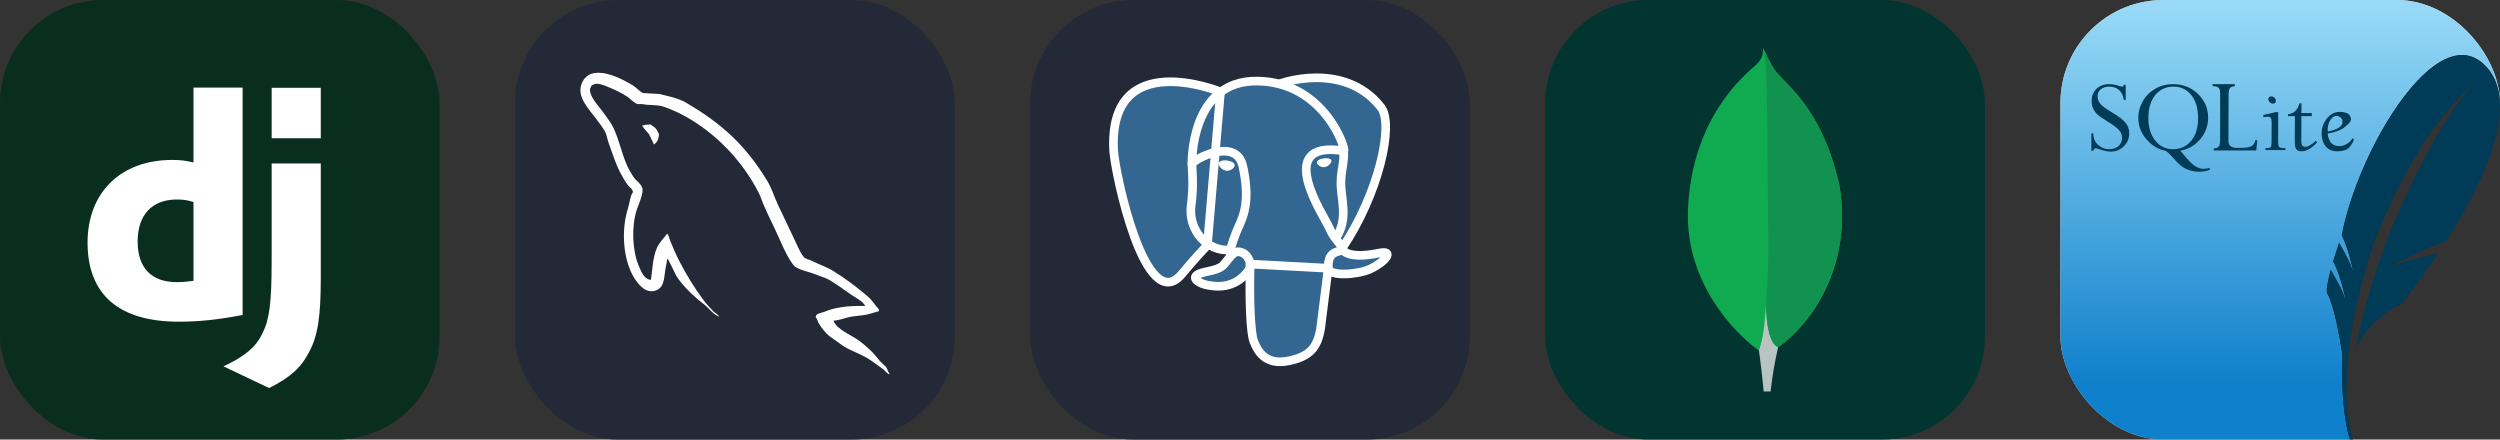 
  <svg width="273" height="48" viewBox="0 0 1456 256" fill="none" xmlns="http://www.w3.org/2000/svg" xmlns:xlink="http://www.w3.org/1999/xlink" version="1.1">
    
        <rect x="0" y="0" width="1456" height="256" fill="#333333" stroke="none"/>
    
        <g transform="translate(0, 0)">
          <svg width="256" height="256" viewBox="0 0 256 256" fill="none" xmlns="http://www.w3.org/2000/svg">
<rect width="256" height="256" rx="60" fill="#092E20"/>
<path d="M112.689 51H141.304V183.45C126.625 186.237 115.848 187.352 104.143 187.352C69.209 187.351 51 171.559 51 141.271C51 112.098 70.325 93.147 100.24 93.147C104.885 93.147 108.415 93.517 112.689 94.632V51ZM112.689 117.671C109.345 116.558 106.558 116.186 103.028 116.186C88.535 116.186 80.172 125.105 80.172 140.712C80.172 155.95 88.163 164.311 102.842 164.311C105.999 164.311 108.602 164.125 112.689 163.569V117.671Z" fill="white"/>
<path d="M186.826 95.189V161.522C186.826 184.378 185.154 195.34 180.137 204.817C175.491 213.923 169.359 219.682 156.724 226L130.153 213.364C142.788 207.419 148.92 202.218 152.821 194.225C156.91 186.05 158.212 176.573 158.212 151.675V95.189H186.826ZM158.212 51.152H186.826V80.51H158.212V51.152Z" fill="white"/>
</svg>

        </g>
         
        <g transform="translate(300, 0)">
          <svg xmlns="http://www.w3.org/2000/svg" width="256" height="256" fill="none" viewBox="0 0 256 256"><rect width="256" height="256" fill="#242938" rx="60"/><g clip-path="url(#clip0_7_147)"><path fill="#fff" fill-rule="evenodd" d="M203.801 178.21C194.011 177.938 186.416 178.941 180.051 181.619C178.218 182.355 175.277 182.355 175.035 184.662C176.015 185.63 176.133 187.214 176.992 188.556C178.459 190.991 181.033 194.271 183.357 195.973L191.191 201.571C195.965 204.488 201.351 206.193 206.002 209.113C208.696 210.817 211.388 213.007 214.082 214.834C215.454 215.807 216.285 217.392 218 217.997V217.629C217.144 216.538 216.897 214.957 216.044 213.735L212.367 210.209C208.82 205.465 204.41 201.325 199.636 197.922C195.718 195.245 187.152 191.596 185.56 187.097L185.319 186.824C188.008 186.552 191.191 185.605 193.764 184.875C197.929 183.784 201.721 184.024 206.002 182.93L211.882 181.226V180.135C209.678 177.946 208.087 175.025 205.763 172.959C199.521 167.606 192.661 162.373 185.56 157.994C181.766 155.562 176.868 153.977 172.829 151.913C171.356 151.182 168.911 150.817 168.055 149.601C165.846 146.929 164.625 143.397 163.034 140.232L152.997 119.064C150.794 114.319 149.444 109.574 146.755 105.195C134.144 84.512 120.431 71.983 99.375 59.693C94.848 57.138 89.462 56.039 83.735 54.703L74.555 54.212C72.593 53.362 70.636 51.049 68.922 49.953C61.944 45.574 43.947 36.085 38.803 48.59C35.497 56.497 43.701 64.282 46.486 68.299C48.571 71.097 51.26 74.26 52.733 77.423C53.556 79.49 53.831 81.682 54.69 83.872C56.646 89.224 58.484 95.188 61.055 100.178C62.427 102.733 63.867 105.413 65.582 107.723C66.562 109.086 68.277 109.67 68.642 111.859C66.927 114.294 66.809 117.94 65.829 120.986C61.42 134.734 63.135 151.766 69.377 161.888C71.339 164.928 75.962 171.622 82.234 169.065C87.744 166.875 86.515 159.941 88.106 153.857C88.477 152.399 88.23 151.425 88.962 150.449V150.722L93.983 160.819C97.778 166.78 104.391 172.986 109.897 177.125C112.833 179.315 115.16 183.089 118.831 184.425V184.057H118.59C117.854 182.966 116.751 182.475 115.772 181.624C113.569 179.435 111.121 176.757 109.406 174.325C104.267 167.513 99.74 159.968 95.698 152.183C93.737 148.412 92.022 144.275 90.436 140.504C89.695 139.043 89.695 136.85 88.474 136.125C86.635 138.797 83.947 141.115 82.594 144.398C80.267 149.628 80.026 156.077 79.17 162.769C78.676 162.891 78.895 162.769 78.676 163.041C74.763 162.071 73.413 158.051 71.945 154.648C68.274 146.01 67.659 132.141 70.842 122.164C71.698 119.609 75.375 111.579 73.907 109.146C73.166 106.834 70.724 105.498 69.374 103.671C67.783 101.359 66.073 98.441 64.971 95.886C62.035 89.069 60.567 81.529 57.381 74.715C55.908 71.552 53.34 68.266 51.257 65.349C48.93 62.063 46.365 59.751 44.526 55.859C43.915 54.496 43.059 52.331 44.038 50.869C44.279 49.896 44.773 49.506 45.748 49.288C47.339 47.924 51.872 49.653 53.463 50.379C57.99 52.205 61.785 53.907 65.58 56.459C67.294 57.675 69.133 59.988 71.336 60.599H73.91C77.828 61.449 82.232 60.871 85.9 61.962C92.389 64.034 98.264 67.072 103.532 70.36C119.567 80.458 132.792 94.814 141.725 111.971C143.193 114.769 143.805 117.324 145.155 120.244C147.729 126.208 150.912 132.289 153.477 138.132C156.051 143.85 158.498 149.694 162.17 154.438C164.008 156.993 171.35 158.329 174.654 159.668C177.104 160.759 180.896 161.741 183.105 163.077C187.264 165.632 191.427 168.552 195.342 171.35C197.298 172.806 203.423 175.849 203.787 178.276L203.801 178.21ZM78.958 72.487C77.267 72.472 75.581 72.677 73.943 73.095V73.368H74.184C75.164 75.315 76.879 76.654 78.102 78.358L80.92 84.199L81.162 83.926C82.876 82.71 83.735 80.763 83.735 77.845C83 76.995 82.879 76.141 82.267 75.29C81.532 74.074 79.941 73.463 78.958 72.493V72.487Z" clip-rule="evenodd"/></g><defs><clipPath id="clip0_7_147"><rect width="180" height="180" fill="#fff" transform="translate(38 38)"/></clipPath></defs></svg>
        </g>
         
        <g transform="translate(600, 0)">
          <svg xmlns="http://www.w3.org/2000/svg" width="256" height="256" fill="none" viewBox="0 0 256 256"><rect width="256" height="256" fill="#242938" rx="60"/><path fill="#336791" d="M203.48 148.688C183.16 152.878 181.684 145.995 181.684 145.995C203.15 114.143 212.129 73.713 204.38 63.82C183.259 36.82 146.689 49.596 146.077 49.927L145.88 49.962C141.414 49.066 136.873 48.592 132.317 48.548C123.12 48.408 116.145 50.96 110.844 54.975C110.844 54.975 45.608 28.102 48.645 88.774C49.292 101.684 67.138 186.509 88.442 160.845C96.289 151.409 103.812 143.484 103.812 143.484C107.539 145.966 112.018 147.232 116.708 146.775L117.073 146.466C116.966 147.681 117.016 148.905 117.221 150.108C111.737 156.239 113.354 157.315 102.385 159.572C91.29 161.857 97.815 165.928 102.062 166.997C107.223 168.291 119.162 170.119 127.234 158.827L126.91 160.113C129.062 161.836 130.566 171.314 130.313 179.906C130.06 188.499 129.891 194.391 131.579 199.003C133.266 203.616 134.954 213.98 149.368 210.956C161.413 208.376 167.649 201.675 168.528 190.524C169.147 182.592 170.539 183.759 170.638 176.672L171.763 173.311C173.049 162.553 171.973 159.087 179.391 160.704L181.198 160.866C186.662 161.112 193.813 159.987 198.003 158.039C207.038 153.849 212.396 146.845 203.487 148.688H203.48Z"/><path stroke="#fff" stroke-linecap="round" stroke-linejoin="round" stroke-width="5.034" d="M146.07 48.596C143.82 49.299 182.38 34.498 204.303 62.504C212.038 72.397 203.073 112.827 181.606 144.678M128.098 153.784C127.536 173.795 128.239 193.946 130.194 198.784C132.148 203.621 136.346 213.198 150.767 210.118C162.812 207.538 167.199 202.538 169.098 191.506L173.548 156.231L128.098 153.784ZM110.816 53.469C110.816 53.469 45.538 26.778 48.575 87.451C49.222 100.36 67.067 185.185 88.372 159.521C96.148 150.148 103.18 142.815 103.18 142.815L110.816 53.469Z"/><path stroke="#fff" stroke-linecap="round" stroke-linejoin="bevel" stroke-width="5.034" d="M181.613 144.664C181.613 144.664 183.02 151.555 203.41 147.35C212.319 145.508 206.954 152.511 197.926 156.702C190.515 160.147 173.893 161.026 173.619 156.28C172.916 144.01 182.366 147.737 181.684 144.664C181.065 141.894 176.832 139.18 174.048 132.402C171.608 126.495 140.579 81.144 182.654 87.873C184.201 87.556 171.685 47.795 132.31 47.218C92.935 46.642 94.18 95.628 94.18 95.628"/><path stroke="#fff" stroke-linejoin="round" stroke-width="5.034" d="M117.08 148.869C111.596 155 113.213 156.076 102.245 158.333C91.149 160.618 97.674 164.689 101.921 165.758C107.082 167.052 119.021 168.88 127.093 157.58C129.554 154.135 127.079 148.651 123.704 147.259C122.073 146.584 119.893 145.74 117.095 148.876L117.08 148.869Z"/><path stroke="#fff" stroke-linecap="round" stroke-linejoin="round" stroke-width="5.034" d="M116.722 148.763C116.159 145.156 117.903 140.874 119.766 135.854C122.565 128.331 129.02 120.807 123.859 96.922C120.013 79.133 94.187 93.216 94.187 95.628C94.187 98.04 95.354 107.863 93.765 119.288C91.677 134.209 103.257 146.823 116.588 145.536"/><path fill="#fff" stroke="#fff" stroke-width="1.68" d="M110.577 95.269C110.457 96.092 112.088 98.293 114.205 98.588C116.321 98.884 118.128 97.168 118.248 96.338C118.367 95.509 116.736 94.609 114.62 94.313C112.503 94.018 110.682 94.454 110.577 95.269V95.269Z"/><path fill="#fff" stroke="#fff" stroke-width=".837" d="M175.011 93.589C175.123 94.412 173.499 96.612 171.383 96.908C169.266 97.203 167.445 95.487 167.34 94.658C167.234 93.828 168.852 92.928 170.968 92.633C173.084 92.338 174.905 92.773 175.011 93.589Z"/><path stroke="#fff" stroke-linecap="round" stroke-linejoin="round" stroke-width="5.034" d="M182.577 87.887C182.928 94.356 181.184 98.75 180.959 105.634C180.636 115.632 185.727 127.079 178.055 138.54"/></svg>
        </g>
         
        <g transform="translate(900, 0)">
          <svg xmlns="http://www.w3.org/2000/svg" width="256" height="256" fill="none" viewBox="0 0 256 256"><rect width="256" height="256" fill="#023430" rx="60"/><path fill="#10AA50" d="M171.173 107.591C160.636 61.11 138.676 48.736 133.074 39.989C130.764 36.135 128.717 32.13 126.949 28C126.653 32.129 126.109 34.731 122.599 37.862C115.552 44.145 85.622 68.535 83.103 121.348C80.756 170.59 119.303 200.953 124.395 204.092C128.311 206.019 133.08 204.133 135.407 202.364C153.988 189.612 179.376 155.614 171.193 107.591"/><path fill="#B8C4C2" d="M128.545 177.871C127.575 190.059 126.88 197.141 124.416 204.106C124.416 204.106 126.033 215.709 127.169 228H131.188C132.147 219.345 133.61 210.753 135.572 202.268C130.369 199.708 128.745 188.566 128.545 177.871Z"/><path fill="#12924F" d="M135.565 202.275C130.307 199.846 128.786 188.469 128.552 177.871C129.852 160.388 130.231 142.849 129.688 125.326C129.412 116.132 129.818 40.168 127.423 29.046C129.062 32.813 130.949 36.466 133.074 39.982C138.676 48.736 160.643 61.11 171.173 107.591C179.376 155.532 154.126 189.44 135.565 202.275Z"/></svg>
        </g>
         
        <g transform="translate(1200, 0)">
          <svg width="256" height="256" viewBox="0 0 256 256" fill="none" xmlns="http://www.w3.org/2000/svg">
<g clip-path="url(#clip0_307_145)">
<path d="M60 0C26.863 0 0 26.863 0 60V196C0 229.137 26.863 256 60 256H168.46C166.681 250.757 165.288 242.454 164.504 232.977C163.829 224.825 163.605 215.806 163.979 207.107C163.878 205.821 163.817 204.985 163.817 204.985C163.817 204.985 161.943 192.375 159.246 182.016C158.052 177.418 156.693 173.26 155.266 170.85C154.531 169.607 155.346 164.499 157.397 156.934C158.597 159.005 163.66 167.866 164.677 170.722C165.822 173.95 166.062 174.875 166.062 174.875C166.062 174.875 163.285 160.603 158.729 152.275C159.728 148.908 160.921 145.187 162.271 141.209C163.849 143.976 167.436 150.33 168.732 153.341C168.852 153.62 168.96 153.882 169.039 154.098C169.223 154.62 169.378 155.063 169.517 155.469C170.248 157.587 170.426 158.261 170.426 158.261C170.426 158.261 170.155 156.875 169.651 154.737C169.438 153.834 169.173 152.772 168.878 151.641C167.73 147.232 165.986 141.46 163.753 136.937C169.485 107.143 187.934 68.13 207.81 47.069C209.523 45.255 211.244 43.558 212.968 42.028C224.587 31.727 236.36 28.248 246.083 36.91C253.117 43.177 255.995 51.835 256 61.8V60C256 26.863 229.137 0 196 0H60Z" fill="#D9D9D9"/>
<path d="M60 0C26.863 0 0 26.863 0 60V196C0 229.137 26.863 256 60 256H168.46C166.681 250.757 165.288 242.454 164.504 232.977C163.829 224.825 163.605 215.806 163.979 207.107C163.878 205.821 163.817 204.985 163.817 204.985C163.817 204.985 161.943 192.375 159.246 182.016C158.052 177.418 156.693 173.26 155.266 170.85C154.531 169.607 155.346 164.499 157.397 156.934C158.597 159.005 163.66 167.866 164.677 170.722C165.822 173.95 166.062 174.875 166.062 174.875C166.062 174.875 163.285 160.603 158.729 152.275C159.728 148.908 160.921 145.187 162.271 141.209C163.849 143.976 167.436 150.33 168.732 153.341C168.852 153.62 168.96 153.882 169.039 154.098C169.223 154.62 169.378 155.063 169.517 155.469C170.248 157.587 170.426 158.261 170.426 158.261C170.426 158.261 170.155 156.875 169.651 154.737C169.438 153.834 169.173 152.772 168.878 151.641C167.73 147.232 165.986 141.46 163.753 136.937C169.485 107.143 187.934 68.13 207.81 47.069C209.523 45.255 211.244 43.558 212.968 42.028C224.587 31.727 236.36 28.248 246.083 36.91C253.117 43.177 255.995 51.835 256 61.8V60C256 26.863 229.137 0 196 0H60Z" fill="url(#paint0_linear_307_145)"/>
<path d="M246.083 36.91C236.36 28.248 224.587 31.727 212.968 42.028C211.244 43.558 209.523 45.255 207.81 47.069C187.934 68.13 169.485 107.143 163.753 136.937C165.986 141.46 167.73 147.232 168.878 151.641C169.173 152.772 169.438 153.834 169.651 154.737C170.155 156.875 170.426 158.261 170.426 158.261C170.426 158.261 170.248 157.587 169.517 155.469C169.378 155.063 169.223 154.62 169.039 154.098C168.96 153.882 168.852 153.62 168.732 153.341C167.436 150.33 163.849 143.976 162.271 141.209C160.921 145.187 159.728 148.908 158.729 152.275C163.285 160.603 166.062 174.875 166.062 174.875C166.062 174.875 165.822 173.95 164.677 170.722C163.66 167.866 158.597 159.005 157.397 156.934C155.346 164.499 154.531 169.607 155.266 170.85C156.693 173.26 158.052 177.418 159.246 182.016C161.943 192.375 163.817 204.985 163.817 204.985C163.817 204.985 163.878 205.821 163.979 207.107C163.605 215.806 163.829 224.825 164.504 232.977C165.397 243.768 167.079 253.039 169.223 258L170.678 257.207C167.53 247.433 166.251 234.623 166.811 219.849C167.658 197.268 172.861 170.036 182.473 141.653C198.713 98.806 221.245 64.429 241.867 48.011C223.071 64.967 197.632 119.85 190.017 140.174C181.491 162.933 175.448 184.291 171.807 204.753C178.09 185.57 198.405 177.324 198.405 177.324C198.405 177.324 208.369 165.05 220.013 147.514C213.038 149.103 201.585 151.823 197.748 153.433C192.09 155.804 190.565 156.613 190.565 156.613C190.565 156.613 208.895 145.463 224.621 140.415C246.249 106.39 269.811 58.053 246.083 36.91" fill="#003B57"/>
<path d="M28.52 49C25.457 49 22.966 49.895 21.057 51.683C19.147 53.473 18.179 55.82 18.179 58.695C18.179 60.185 18.419 61.543 18.893 62.788C19.367 64.035 20.105 65.191 21.096 66.235C22.088 67.28 24.073 68.7 27.032 70.505C30.662 72.691 33.037 74.466 34.177 75.851C35.318 77.236 35.884 78.687 35.884 80.199C35.884 82.225 35.209 83.841 33.82 85.056C32.429 86.272 30.569 86.878 28.262 86.878C25.829 86.878 23.71 86.032 21.89 84.351C20.071 82.669 19.152 80.443 19.131 77.653H18V87.779H19.131C19.477 86.82 19.955 86.329 20.58 86.329C20.881 86.329 21.586 86.534 22.684 86.917C25.356 87.855 27.55 88.308 29.274 88.308C32.246 88.308 34.783 87.281 36.897 85.194C39.007 83.107 40.073 80.591 40.073 77.653C40.073 75.375 39.369 73.349 37.989 71.582C36.608 69.813 33.922 67.756 29.91 65.393C26.457 63.346 24.215 61.679 23.181 60.379C22.145 59.081 21.613 57.646 21.613 56.07C21.613 54.366 22.247 52.998 23.498 51.977C24.75 50.955 26.389 50.449 28.441 50.449C30.75 50.449 32.674 51.125 34.197 52.486C35.718 53.849 36.598 55.738 36.857 58.166H37.989V49.392H36.936C36.808 49.839 36.689 50.125 36.579 50.254C36.473 50.381 36.268 50.449 35.964 50.449C35.598 50.449 34.945 50.297 34.019 49.999C32.034 49.339 30.203 49 28.52 49ZM65.5 49C61.767 49 58.379 49.868 55.317 51.605C52.251 53.339 49.824 55.746 48.032 58.812C46.242 61.878 45.353 65.135 45.353 68.605C45.353 73.267 46.899 77.421 50.017 81.061C53.137 84.699 56.875 86.966 61.212 87.838C62.204 88.347 63.623 89.663 65.48 91.794C67.573 94.198 69.344 95.932 70.8 96.964C72.254 97.997 73.825 98.754 75.484 99.256C77.145 99.755 78.941 100 80.883 100C83.235 100 85.341 99.597 87.195 98.766L86.778 97.748C85.702 98.131 84.554 98.316 83.345 98.316C81.703 98.316 80.045 97.782 78.382 96.71C76.722 95.635 74.646 93.585 72.169 90.56C71.005 89.111 70.202 88.196 69.748 87.838C74.493 86.923 78.396 84.654 81.439 81.022C84.482 77.392 86.004 73.248 86.004 68.605C86.004 63.091 84.016 58.458 80.069 54.68C76.119 50.901 71.262 49 65.5 49ZM88.585 49L88.644 50.195C91.129 50.195 92.521 50.917 92.833 52.369C92.948 52.888 93.002 53.847 93.011 55.228L92.991 81.649C92.971 83.622 92.686 84.882 92.138 85.429C91.589 85.972 90.662 86.311 89.319 86.447L89.26 87.642H114.032L114.667 81.649H113.536C113.213 83.281 112.472 84.451 111.293 85.115C110.11 85.784 108.02 86.114 105 86.114H102.658C99.941 86.114 98.369 85.145 97.954 83.196C97.868 82.81 97.839 82.397 97.835 81.942L97.934 55.228C97.933 53.258 98.186 51.938 98.708 51.291C99.236 50.648 100.188 50.287 101.566 50.195L101.507 49H88.585H88.585ZM65.897 50.449C70.106 50.449 73.544 52.085 76.199 55.385C78.853 58.685 80.169 63.209 80.169 68.938C80.169 74.366 78.834 78.712 76.159 81.982C73.484 85.25 69.924 86.878 65.5 86.878C61.25 86.878 57.803 85.199 55.158 81.825C52.516 78.451 51.208 74.07 51.208 68.683C51.208 63.148 52.532 58.716 55.198 55.404C57.863 52.096 61.431 50.449 65.897 50.449ZM122.865 56.129C122.261 56.129 121.8 56.33 121.456 56.736C121.103 57.14 120.995 57.63 121.118 58.225C121.237 58.801 121.567 59.307 122.091 59.733C122.612 60.158 123.174 60.379 123.778 60.379C124.362 60.379 124.808 60.158 125.128 59.733C125.448 59.307 125.545 58.801 125.426 58.225C125.302 57.63 124.984 57.14 124.493 56.736C123.996 56.33 123.449 56.129 122.865 56.129ZM139.201 60.183C138.174 64.08 135.949 66.189 132.532 66.529L132.571 67.645H136.561L136.482 80.846C136.488 83.103 136.558 84.605 136.72 85.37C137.113 87.201 138.325 88.131 140.352 88.131C143.286 88.131 146.364 86.368 149.582 82.843L148.61 82.021C146.286 84.342 144.231 85.507 142.437 85.507C141.334 85.507 140.65 84.881 140.392 83.646C140.321 83.346 140.293 82.996 140.293 82.589L140.333 67.645H146.426L146.367 65.863H140.352V60.183H139.201H139.201ZM162.762 65.158C159.354 65.158 156.581 66.79 154.426 70.035C152.281 73.284 151.617 76.885 152.461 80.846C152.957 83.166 153.945 84.964 155.458 86.232C156.968 87.499 158.884 88.131 161.174 88.131C163.307 88.131 166.277 87.599 167.526 86.525C168.779 85.453 169.934 83.715 171 81.335L170.146 80.454C168.446 83.541 165.013 85.096 162.425 85.096C158.866 85.096 156.687 83.169 155.875 79.338C155.769 78.849 155.69 78.323 155.636 77.771C159.87 77.109 163.078 75.938 165.244 74.245C167.407 72.552 169.58 70.756 169.174 68.859C168.932 67.732 168.339 66.846 167.427 66.176C166.503 65.507 164.103 65.158 162.762 65.158ZM125.505 65.295L118.161 66.96V68.252L120.701 67.939C121.932 67.939 122.656 68.489 122.885 69.584C122.962 69.951 123.01 70.465 123.024 71.112L122.944 82.961C122.924 84.6 122.739 85.554 122.369 85.84C121.995 86.127 121.009 86.271 119.411 86.271L119.371 87.387H131.023L131.003 86.271C129.384 86.271 128.335 86.145 127.867 85.899C127.407 85.654 127.091 85.209 126.954 84.528C126.848 84.037 126.802 83.19 126.795 82.021L126.835 65.295H125.505H125.505ZM160.897 67.489C161.606 67.489 162.291 67.759 162.981 68.291C163.661 68.822 164.076 69.413 164.211 70.054C164.876 73.204 162.045 75.382 155.676 76.596C155.494 74.299 155.898 72.213 156.927 70.328C157.948 68.445 159.278 67.489 160.897 67.489Z" fill="#003B57"/>
</g>
<defs>
<linearGradient id="paint0_linear_307_145" x1="147.614" y1="5.239" x2="147.614" y2="241.763" gradientUnits="userSpaceOnUse">
<stop stop-color="#97D9F6"/>
<stop offset="0.92" stop-color="#0F80CC"/>
<stop offset="1" stop-color="#0F80CC"/>
</linearGradient>
<clipPath id="clip0_307_145">
<rect width="256" height="256" rx="60" fill="white"/>
</clipPath>
</defs>
</svg>

        </g>
        
  </svg>
  